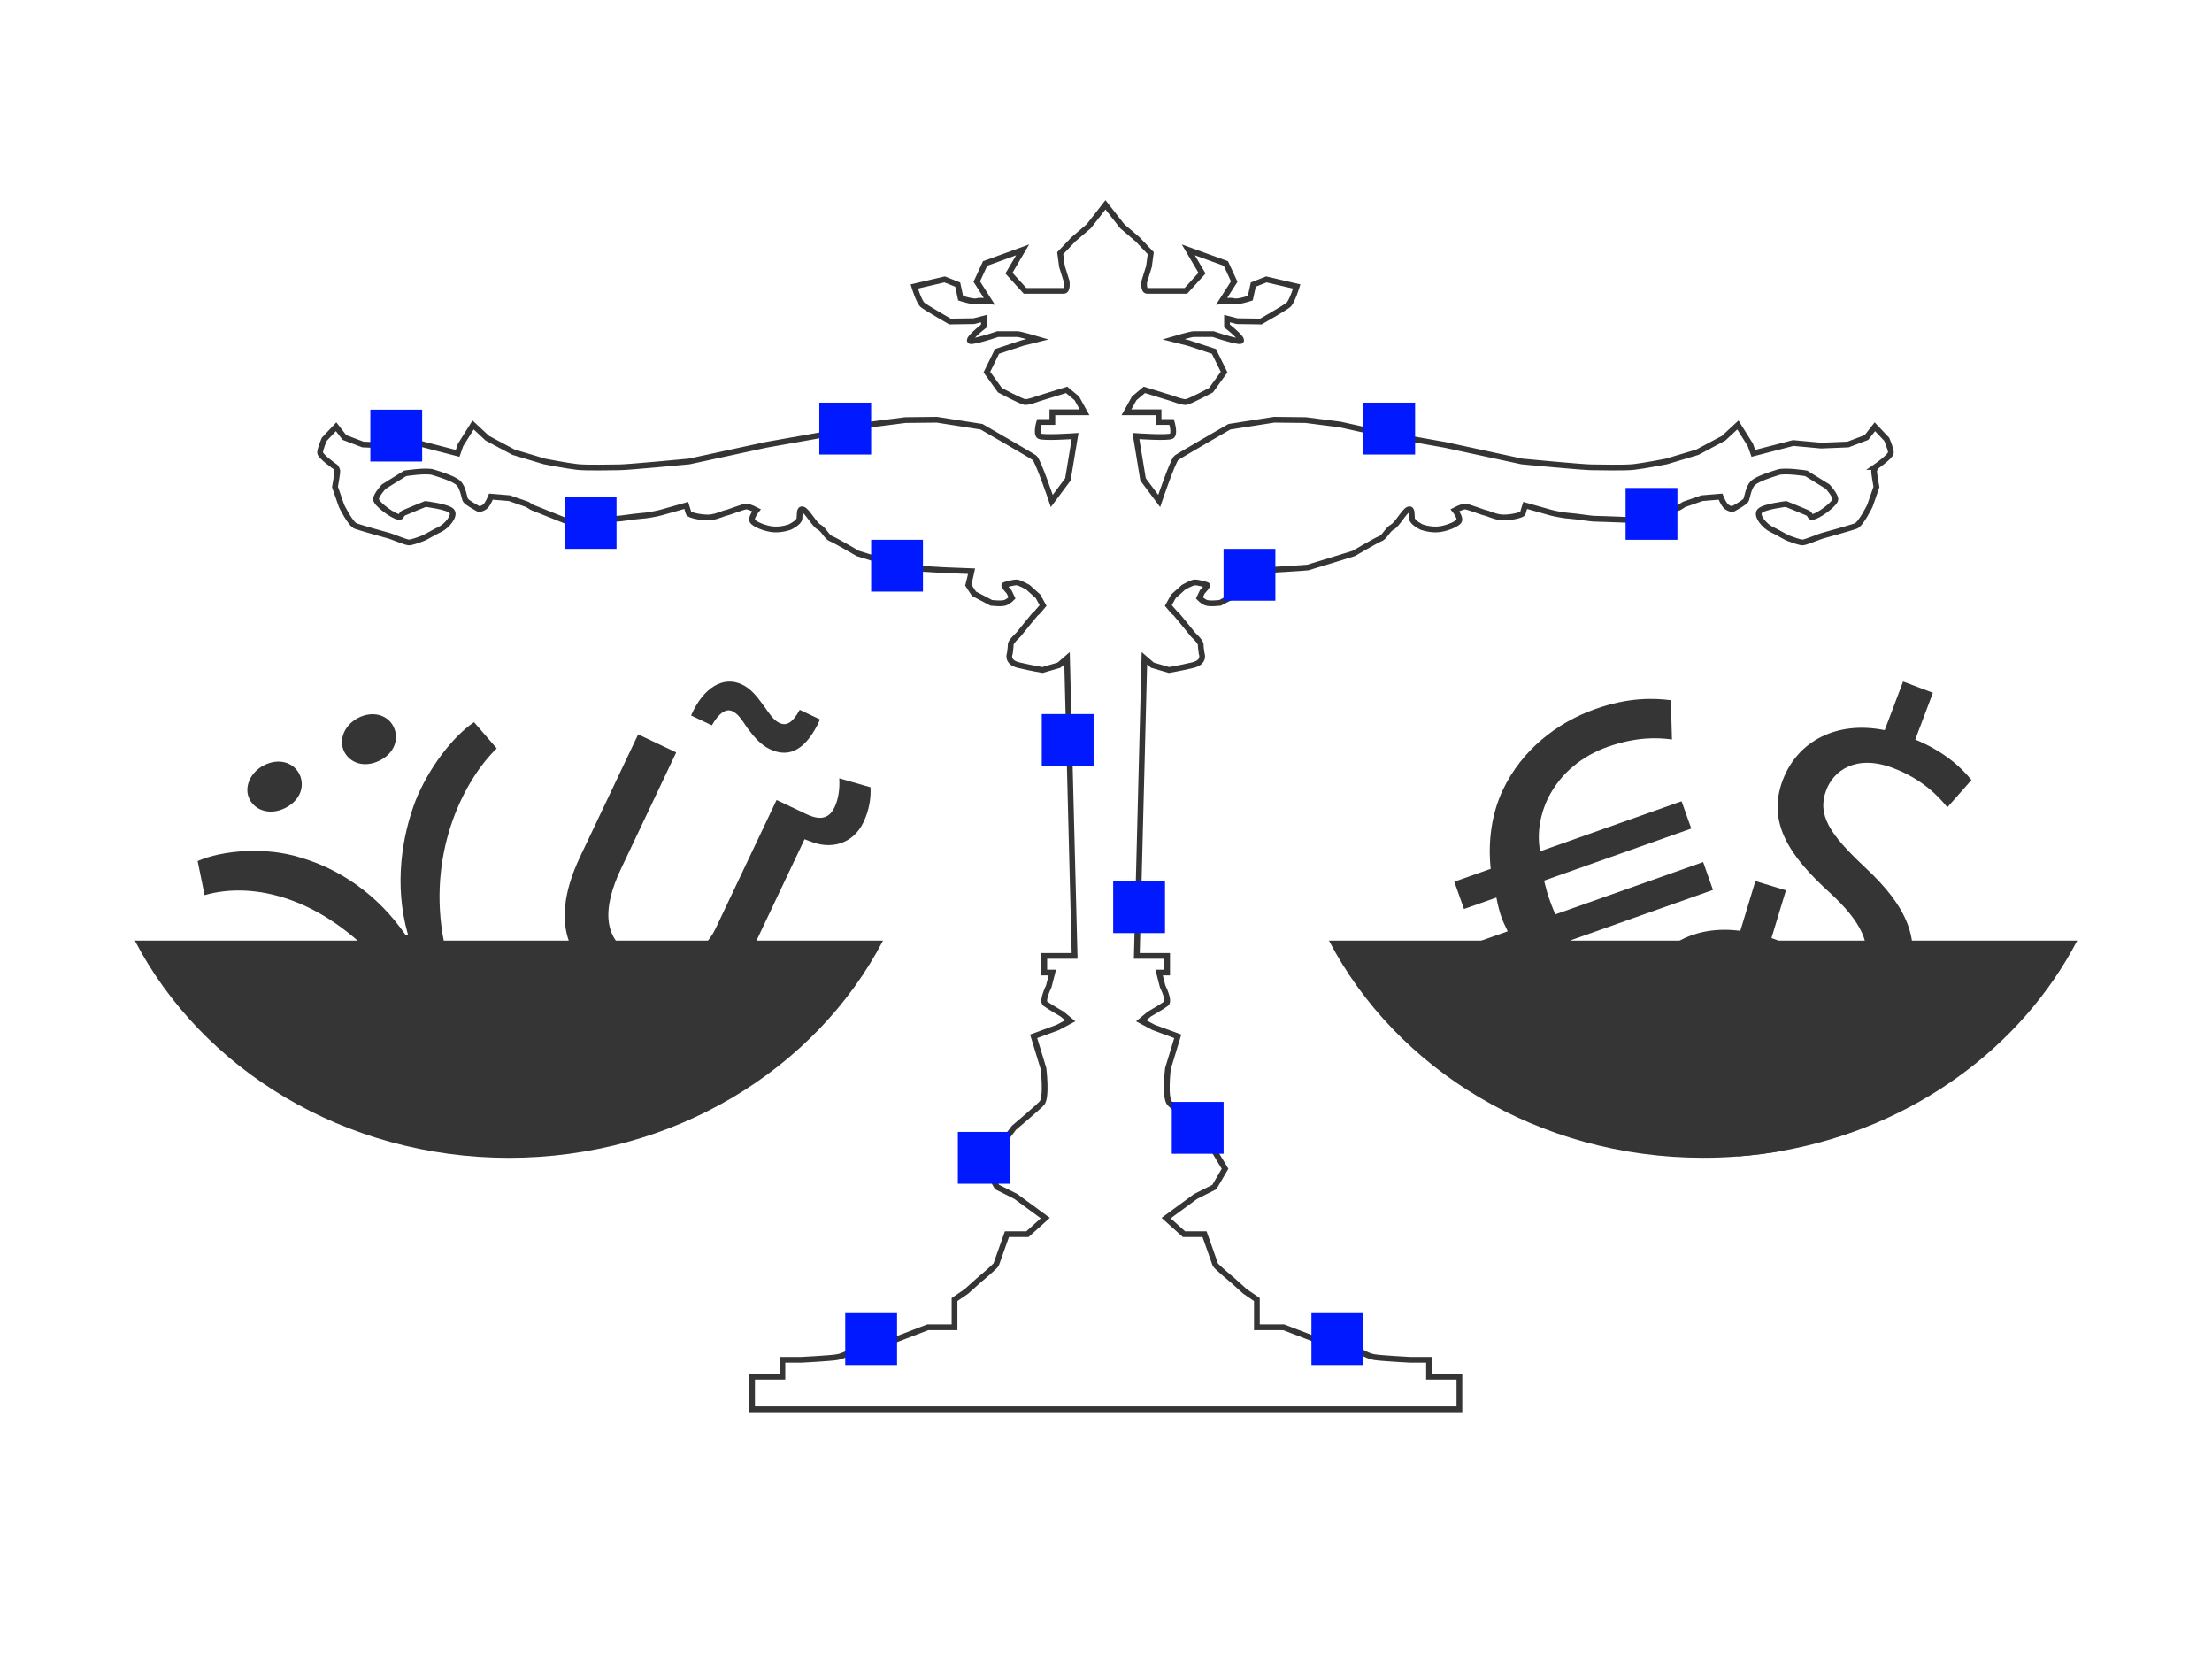 <?xml version="1.0" encoding="UTF-8"?> <svg xmlns="http://www.w3.org/2000/svg" xmlns:xlink="http://www.w3.org/1999/xlink" id="_Слой_1" data-name="Слой 1" viewBox="0 0 385.02 288"> <defs> <style> .cls-1 { fill: none; stroke: #353535; stroke-miterlimit: 10; } .cls-2 { filter: url(#drop-shadow-1); } .cls-3 { fill: #353535; } .cls-4 { fill: #0019ff; } </style> <filter id="drop-shadow-1" filterUnits="userSpaceOnUse"> <feOffset dx="0" dy="0"></feOffset> <feGaussianBlur result="blur" stdDeviation="4.25"></feGaussianBlur> <feFlood flood-color="blue" flood-opacity=".5"></feFlood> <feComposite in2="blur" operator="in"></feComposite> <feComposite in="SourceGraphic"></feComposite> </filter> </defs> <g class="cls-2"> <path class="cls-3" d="M153.7,163.68c-11.66,22.37-36.44,37.8-65.11,37.8s-53.46-15.43-65.12-37.8H153.7Z"></path> <path class="cls-3" d="M361.56,163.68c-9.72,18.63-28.55,32.45-51.14,36.54-2.6,.48-5.25,.81-7.96,1.02-1.98,.16-3.99,.23-6.02,.23-28.69,0-53.46-15.43-65.12-37.79h130.24Z"></path> <path class="cls-3" d="M151.52,137.01c.11,1.9-.25,4.03-1.22,6.06-1.79,3.76-5.64,4.89-9.4,3.29l-.86-.32-10.82,22.81c-1.79,3.76-3.28,7.11-4.41,10.08l-5.87-2.78,2.44-6.13-.15-.07c-3.12,2.11-8.78,4.13-15.26,1.06-5.72-2.71-11.07-9.12-5-21.92l10.11-21.3,6.62,3.14-9.57,20.17c-3.29,6.92-3.39,12.59,2.63,15.45,4.44,2.11,8.99,.49,11.59-1.88,.84-.8,1.64-1.9,2.21-3.1l10.61-22.36,5.19,2.46c2.64,1.25,4.04,.62,4.93-1.26,.68-1.43,.9-3.26,.79-4.97l5.44,1.56Zm-31.23-12.51c2.17-4.96,5.67-6.9,8.83-5.4,1.66,.78,2.61,2.07,3.96,3.91,.88,1.25,1.58,2.32,2.55,2.78,1.13,.54,2.2,.21,3.57-2.27l3.54,1.68c-2.32,5.08-5.19,6.85-8.73,5.17-1.66-.79-2.76-2.14-3.95-3.72-1.08-1.62-1.62-2.43-2.59-2.89-1.13-.54-2.41,.42-3.56,2.46l-3.61-1.71Z"></path> <path class="cls-3" d="M304.65,187.15l3.2-8.46c-4.83-1.92-9.28-5.33-11.42-8.54l4.13-4.85c2.25,3.15,6.01,6.39,10.7,8.17,5.95,2.25,11.27,.34,13.07-4.44,1.74-4.61-.45-8.69-5.69-13.55-7.28-6.58-11.09-12.43-8.34-19.72,2.63-6.95,9.57-10.36,17.75-8.7l3.2-8.46,5.19,1.96-3.07,8.13c4.96,2.07,7.89,4.71,9.78,7.05l-4.19,4.74c-1.38-1.67-4.12-4.81-9.48-6.84-6.45-2.44-10.34,.49-11.6,3.84-1.65,4.36,.63,7.71,6.77,13.48,7.3,6.78,10.01,12.79,7.18,20.24-2.5,6.62-9.46,11.07-18.62,9.23l-3.3,8.71-5.28-2Z"></path> <path class="cls-3" d="M309.53,163.68c-.38-.16-.78-.31-1.19-.44l2.52-8.31-5.32-1.61-2.62,8.66c-4-.53-7.63,.1-10.55,1.7-3.13,1.7-5.46,4.51-6.57,8.18-2.25,7.45,1.96,13.03,9.66,19.11,4.4,3.56,6.86,6.75,6.99,10.27,2.71-.2,5.36-.54,7.96-1.02-.3-5.09-3.49-9.51-9.25-14.17-6.52-5.35-9.03-8.53-7.68-12.99,1.04-3.43,4.72-6.62,11.31-4.62,5.49,1.66,8.43,4.61,9.92,6.19l3.86-5.01c-1.87-2.03-4.65-4.25-9.04-5.93Z"></path> <path class="cls-3" d="M307.59,168.91c-1.75,2.29-6.36,5.92-12.4,8.06-6.53,2.31-13.73,2.41-20.16-.66-4.02-1.92-7.66-5.3-10.2-9.64l-6.23,2.2-1.71-4.85,5.54-1.96c-.48-1.05-.83-1.71-1.04-2.3-.35-.99-.67-2.21-.93-3.57l-5.64,1.99-1.68-4.75,6.33-2.24c-.52-4.94,.22-9.76,2.14-13.78,3.26-6.83,9.25-11.62,16.07-14.03,5.84-2.06,10.12-1.91,13.15-1.53l.19,6.83c-2.69-.38-6.38-.41-11.13,1.26-4.35,1.54-8.22,4.46-10.49,9.05-1.28,2.68-1.92,5.91-1.33,9.15l24.63-8.71,1.68,4.75-25.62,9.06c.29,1.12,.57,2.25,.82,2.94,.31,.89,.63,1.78,1.15,2.93l25.72-9.1,1.71,4.85-24.73,8.75c1.71,2.62,3.97,4.61,6.38,5.76,4.78,2.2,9.23,2.19,14.18,.44,4.85-1.71,8.41-4.53,10.27-6.52l3.32,5.62Z"></path> <path class="cls-3" d="M34.42,149.83c4.27-1.87,11.82-2.53,17.89-.6,6.62,1.93,13.36,6.28,18.34,13.55l.35-.18c-2.49-8.7-.98-17.2,1.31-23.23,2.32-5.77,6.48-11.18,10.2-13.7l3.95,4.56c-5.52,5.35-11.8,17.36-9.45,32.21,.59,3.39,1.5,7.17,3.42,11l6.39,12.73-7.71,3.87-6.43-12.8c-1.85-3.68-3.95-6.77-6.27-9.39-10.23-11.54-22.18-14.57-30.8-12.08l-1.21-5.94Zm9-10.79c-1-1.99,.1-4.66,2.58-5.9,2.48-1.25,5.06-.52,6.1,1.54,1.03,2.06,.2,4.6-2.46,5.93-2.57,1.29-5.19,.49-6.23-1.57Zm16.48-8.28c-1-1.99,.01-4.61,2.49-5.86,2.48-1.25,5.07-.52,6.1,1.54,1.03,2.06,.2,4.6-2.37,5.89-2.66,1.34-5.19,.49-6.23-1.57Z"></path> </g> <g> <path class="cls-1" d="M326.51,81.27s-.31,.39-.31,.77,.41,2.7,.41,2.7l-1.14,3.28s-1.56,3.21-2.48,3.53c-.94,.33-5.49,1.6-5.8,1.68-.31,.06-2.91,1.16-3.42,1.16s-1.56-.39-2.28-.65c-.72-.25-1.87-1.02-3.11-1.6-1.25-.58-2.8-2.45-2.07-3.22,.72-.77,4.56-1.22,4.56-1.22,0,0,3.01,1.22,3.73,1.54,.72,.33,.21,1.02,1.35,.58s3.52-2.25,3.52-2.95-1.35-2.19-1.35-2.19l-3.73-2.31s-3.62-.58-4.87-.19c-1.25,.39-3.73,1.16-4.46,1.93s-.94,2.45-1.14,2.89c-.21,.46-2.38,1.61-2.38,1.61,0,0-.83-.13-1.25-.65-.41-.51-.82-1.54-.82-1.54l-3.22,.27-3.11,1.08-.82,.52-5.8,2.31s-7.88-.33-8.81-.33-2.91-.39-4.56-.51c-1.66-.13-3.32-.58-3.32-.58l-4.36-1.23s-.31,.96-.41,1.35c-.1,.39-2.7,.9-3.94,.71-1.24-.19-2.17-.71-2.59-.77-.42-.06-3.01-1.1-3.53-1.1s-1.76,.65-1.76,.65c0,0,1.04,1.28,.72,1.86s-2.38,1.42-3.83,1.48c-1.45,.06-2.7-.42-2.7-.42,0,0-1.55-.74-1.66-1.45-.1-.7,.11-1.86-.62-1.6-.72,.25-1.96,2.64-2.8,3.05-.82,.42-1.35,1.77-2.07,2.02-.72,.27-4.66,2.58-4.66,2.58,0,0-7.67,2.37-7.99,2.45-.31,.06-6.94,.45-6.94,.45l-4.87,.19,.2,.96,.36,1.45-.99,1.51-3.01,1.58s-1.86,.23-2.48-.04c-.62-.25-1.14-.8-1.14-.8l.51-1.06s1.04-1.1,.83-1.19c-.21-.1-1.71-.52-2.23-.45-.51,.06-1.86,.83-1.86,.83l-1.76,1.58-.89,1.6s1.09,1.31,1.25,1.39c.15,.06,3.06,3.69,3.06,3.69,0,0,1.32,1.21,1.32,1.69s.16,1.54,.16,1.54c0,0,.69,1.54-1.56,2.07-2.25,.53-4.12,.84-4.12,.84l-2.88-.84-1.4-1.21-1.32,51.8h5.28v2.9h-1.4l.62,2.41s1.25,2.48,.62,2.98c-.62,.49-2.96,1.84-2.96,1.84l-1.4,1.16,2.18,1.16,4.19,1.54-1.71,5.6s-.62,5.11,.31,6.07c.94,.96,4.82,4.24,4.82,4.24l2.48,3.27,2.33,3.87-1.86,3.18-3.27,1.64-5.13,3.76,3.11,2.8h3.58s1.76,4.94,1.86,5.27,3.11,2.83,3.11,2.83l2.07,1.86,2.07,1.42v4.82h4.67s6.01,2.31,6.53,2.51c.52,.19,7.05,1.8,7.05,1.8,0,0,1.04,.71,2.27,.9,1.25,.19,6.12,.45,6.12,.45h3.32v2.95h5.29v5.66h-123.12v-5.66h5.28v-2.95h3.32s4.87-.25,6.12-.45c1.25-.19,2.28-.9,2.28-.9,0,0,6.53-1.6,7.04-1.8,.52-.19,6.53-2.51,6.53-2.51h4.67v-4.82l2.07-1.42,2.07-1.86s3.01-2.51,3.11-2.83c.11-.33,1.87-5.27,1.87-5.27h3.57l3.11-2.8-5.13-3.76-3.26-1.64-1.87-3.18,2.33-3.87,2.48-3.27s3.89-3.28,4.83-4.24c.93-.96,.3-6.07,.3-6.07l-1.71-5.6,4.2-1.54,2.17-1.16-1.4-1.16s-2.33-1.35-2.96-1.84c-.61-.49,.62-2.98,.62-2.98l.62-2.41h-1.4v-2.9h5.28l-1.32-51.8-1.4,1.21-2.88,.84s-1.86-.31-4.12-.84c-2.25-.53-1.55-2.07-1.55-2.07,0,0,.15-1.06,.15-1.54s1.33-1.69,1.33-1.69c0,0,2.9-3.63,3.06-3.69,.15-.07,1.24-1.39,1.24-1.39l-.88-1.6-1.76-1.58s-1.35-.77-1.87-.83c-.51-.07-2.02,.35-2.22,.45-.21,.1,.82,1.19,.82,1.19l.51,1.06s-.51,.54-1.14,.8c-.62,.27-2.48,.04-2.48,.04l-3.01-1.58-.99-1.51,.36-1.45,.21-.96-4.87-.19s-6.64-.39-6.95-.45c-.31-.07-7.98-2.45-7.98-2.45,0,0-3.94-2.31-4.67-2.58-.72-.25-1.25-1.6-2.07-2.02-.82-.41-2.07-2.8-2.8-3.05-.72-.25-.52,.9-.62,1.6-.1,.71-1.66,1.45-1.66,1.45,0,0-1.24,.48-2.7,.42-1.45-.06-3.52-.9-3.83-1.48s.72-1.86,.72-1.86c0,0-1.24-.65-1.76-.65s-3.11,1.04-3.52,1.1c-.42,.06-1.35,.58-2.6,.77-1.25,.19-3.83-.33-3.93-.71-.11-.39-.42-1.35-.42-1.35l-4.35,1.23s-1.66,.45-3.32,.58c-1.66,.12-3.63,.51-4.57,.51s-8.8,.33-8.8,.33l-5.8-2.31-.83-.52-3.11-1.08-3.21-.27s-.42,1.04-.83,1.54c-.41,.52-1.24,.65-1.24,.65,0,0-2.18-1.16-2.38-1.61-.21-.45-.42-2.12-1.15-2.89-.72-.77-3.21-1.54-4.46-1.93-1.24-.39-4.87,.19-4.87,.19l-3.73,2.31s-1.35,1.48-1.35,2.19,2.38,2.51,3.52,2.95c1.15,.45,.62-.25,1.35-.58,.72-.33,3.73-1.54,3.73-1.54,0,0,3.84,.45,4.57,1.22,.72,.77-.83,2.64-2.07,3.22-1.25,.58-2.38,1.35-3.12,1.6-.72,.27-1.76,.65-2.27,.65s-3.11-1.1-3.42-1.16c-.31-.07-4.88-1.35-5.8-1.68-.94-.33-2.49-3.53-2.49-3.53l-1.14-3.28s.41-2.31,.41-2.7-.31-.77-.31-.77c0,0-2.69-1.87-2.69-2.51s.72-2.31,.72-2.31l2.07-2.19,1.45,1.87,3.21,1.22,4.67,.19,4.87-.45,6.95,1.8,.51-1.47,2.18-3.47,2.48,2.31,4.56,2.43,5.39,1.61s3.94,.77,5.7,.96c1.76,.19,5.9,.06,7.35,.06s12.13-1.02,12.13-1.02l13.37-2.89,11.3-2,6.94-1.54,6.01-.77,5.49-.06,7.78,1.22s8.6,4.95,9.22,5.4c.62,.46,3.01,7.52,3.01,7.52l2.8-3.76,1.25-7.54s-5.6,.39-6.23,0c-.61-.39,0-2.45,0-2.45h2.28v-1.68h5.6l-1.35-2.43-1.77-1.48-4.97,1.54s-1.66,.64-2.28,.58-4.36-2.06-4.36-2.06l-2.27-3.15,1.76-3.6,4.46-1.47,2.6-.65s-3.01-.89-3.53-.89h-3.42s-2.9,1.02-4.46,1.22c-1.55,.19,2.07-2.64,2.07-2.64v-1.28l-1.76,.45-4.14,.06s-4.14-2.37-4.77-2.89c-.62-.51-1.45-3.21-1.45-3.21l5.28-1.23,2.28,.9,.51,2.37s2.18,.71,2.81,.52c.61-.19,2.17,0,2.17,0l-2.17-3.41,1.45-3.15,6.53-2.37-2.38,4.05,2.8,3.08h6.74c.72,0,.51-1.61,.51-1.61l-.82-2.63-.31-2.31,2.28-2.39,2.7-2.31,2.9-3.72,2.91,3.72,2.7,2.31,2.27,2.39-.31,2.31-.82,2.63s-.21,1.61,.51,1.61h6.74l2.8-3.08-2.38-4.05,6.54,2.37,1.45,3.15-2.18,3.41s1.56-.19,2.18,0,2.8-.52,2.8-.52l.52-2.37,2.27-.9,5.29,1.23s-.83,2.7-1.46,3.21c-.61,.52-4.77,2.89-4.77,2.89l-4.14-.06-1.76-.45v1.28s3.63,2.83,2.07,2.64c-1.55-.19-4.46-1.22-4.46-1.22h-3.42c-.51,0-3.52,.89-3.52,.89l2.59,.65,4.46,1.47,1.77,3.6-2.28,3.15s-3.73,2-4.36,2.06-2.27-.58-2.27-.58l-4.98-1.54-1.76,1.48-1.35,2.43h5.59v1.68h2.28s.62,2.06,0,2.45c-.62,.39-6.22,0-6.22,0l1.24,7.54,2.81,3.76s2.38-7.06,3-7.52c.62-.45,9.22-5.4,9.22-5.4l7.78-1.22,5.49,.06,6.01,.77,6.94,1.54,11.3,2,13.38,2.89s10.67,1.02,12.12,1.02,5.59,.13,7.36-.06c1.76-.19,5.69-.96,5.69-.96l5.39-1.61,4.56-2.43,2.49-2.31,2.17,3.47,.52,1.47,6.94-1.8,4.87,.45,4.67-.19,3.21-1.22,1.46-1.87,2.07,2.19s.72,1.66,.72,2.31-2.7,2.51-2.7,2.51Z"></path> <rect class="cls-4" x="151.63" y="93.93" width="9.02" height="9.02"></rect> <rect class="cls-4" x="181.33" y="124.26" width="9.02" height="9.02"></rect> <rect class="cls-4" x="193.76" y="153.35" width="9.02" height="9.02"></rect> <rect class="cls-4" x="203.96" y="191.75" width="9.02" height="9.02"></rect> <rect class="cls-4" x="166.72" y="196.97" width="9.02" height="9.02"></rect> <rect class="cls-4" x="228.27" y="228.51" width="9.02" height="9.02"></rect> <rect class="cls-4" x="147.12" y="228.51" width="9.02" height="9.02"></rect> <rect class="cls-4" x="98.29" y="86.49" width="9.02" height="9.02"></rect> <rect class="cls-4" x="212.97" y="95.51" width="9.02" height="9.02"></rect> <rect class="cls-4" x="237.29" y="70.07" width="9.02" height="9.02"></rect> <rect class="cls-4" x="282.95" y="84.91" width="9.02" height="9.02"></rect> <rect class="cls-4" x="142.61" y="70.07" width="9.02" height="9.02"></rect> <rect class="cls-4" x="64.46" y="71.29" width="9.02" height="9.02"></rect> </g> </svg> 